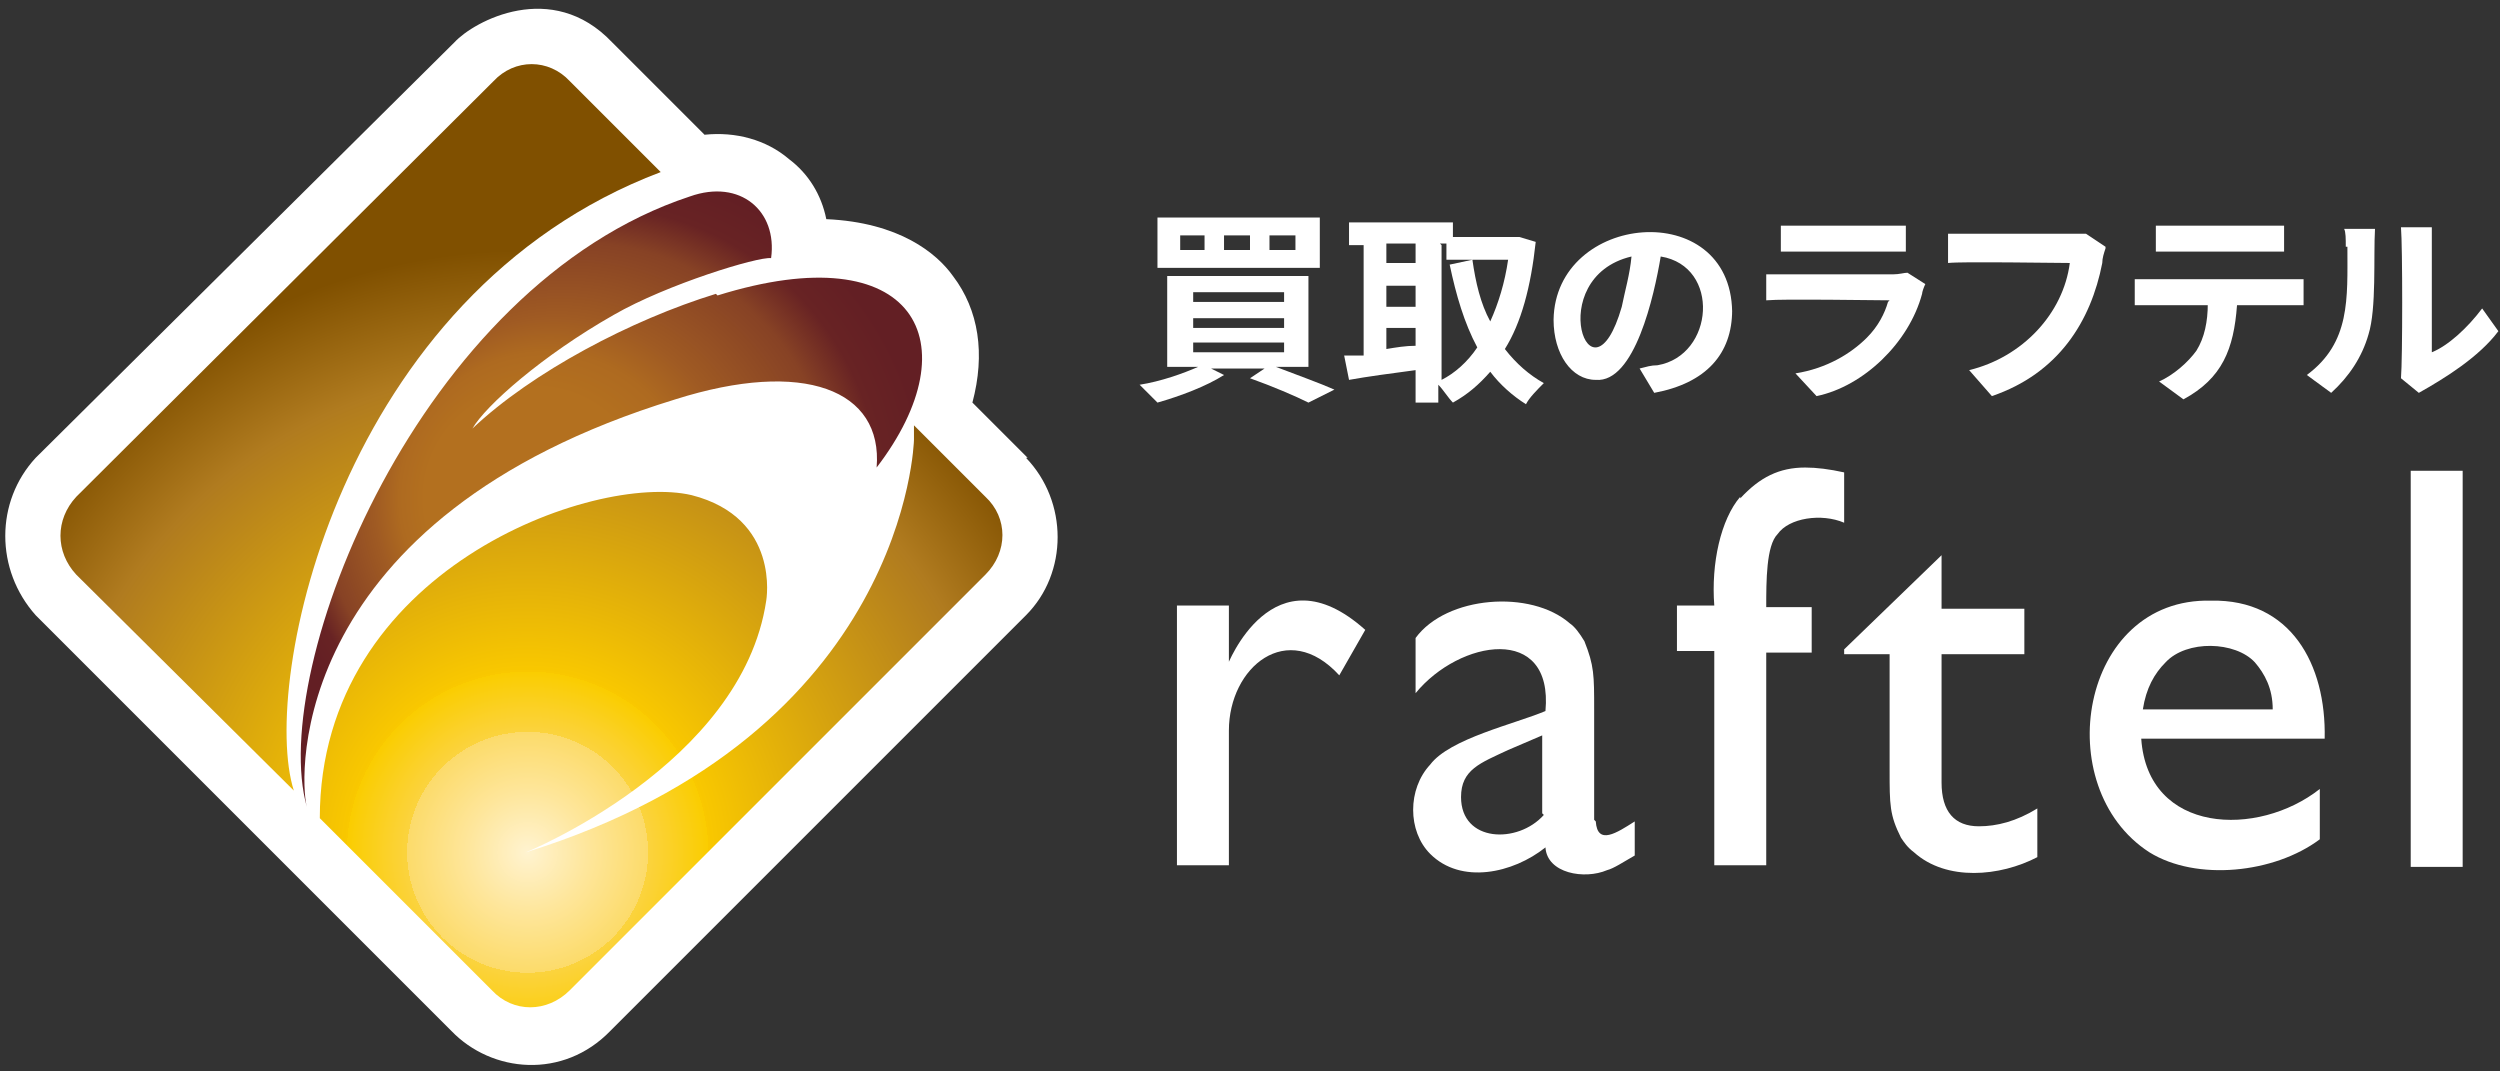 <svg id="raftel" xmlns="http://www.w3.org/2000/svg" viewBox="0 0 154 66"><rect x="0" y="0" width="154" height="66" fill="#333333" stroke="none"/><defs><style>.st0 {fill: url(#gra02);}.st1 {fill: url(#gra03);}.st2 {fill: url(#gra01);}.st3 {fill: #040000;isolation: isolate;opacity: 0;}.st4 {fill: #fff;}.logo_font_color {
fill: #fff;}</style><radialGradient id="gra02" cx="32.5" cy="893.4" fx="32.5" fy="893.4" r="37.1" gradientTransform="translate(0 -840.9)" gradientUnits="userSpaceOnUse"><stop offset="0" stop-color="#fff"/><stop offset="0" stop-color="#fff3d0"/><stop offset=".1" stop-color="#fee69b"/><stop offset=".2" stop-color="#fcdb6a"/><stop offset=".2" stop-color="#fbd33e"/><stop offset=".3" stop-color="#facd00"/><stop offset=".3" stop-color="#faca00"/><stop offset=".3" stop-color="#f9c800"/><stop offset=".8" stop-color="#b07b1f"/><stop offset="1" stop-color="#805000"/></radialGradient><radialGradient id="gra01" cx="32.5" cy="893.4" fx="32.5" fy="893.4" r="37.1" gradientTransform="translate(0 -840.9)" gradientUnits="userSpaceOnUse"><stop offset="0" stop-color="#fff"/><stop offset="0" stop-color="#fff3d0"/><stop offset=".1" stop-color="#fee69b"/><stop offset=".2" stop-color="#fcdb6a"/><stop offset=".2" stop-color="#fbd33e"/><stop offset=".3" stop-color="#facd00"/><stop offset=".3" stop-color="#faca00"/><stop offset=".3" stop-color="#f9c800"/><stop offset=".8" stop-color="#b07b1f"/><stop offset="1" stop-color="#805000"/></radialGradient><radialGradient id="gra03" cx="37.6" cy="871.6" fx="30.9" fy="871.6" r="22.5" gradientTransform="translate(0 -840.9)" gradientUnits="userSpaceOnUse"><stop offset=".3" stop-color="#b3701f"/><stop offset=".4" stop-color="#ae6a20"/><stop offset=".5" stop-color="#9f5a23"/><stop offset=".7" stop-color="#874225"/><stop offset=".8" stop-color="#682324"/><stop offset=".9" stop-color="#631f24"/><stop offset="1" stop-color="#631f24"/></radialGradient></defs><path class="logo_font_color" d="M75.7,41v-3.7h-3.2v16h3.2v-8.3c0-3.9,3.6-6.9,6.8-3.4l1.6-2.8c-5.7-5.1-8.5,2.2-8.5,2.2Z"/><path class="logo_font_color" d="M98.2,50.5v-6.8c0-2.1,0-2.7-.6-4.2-.3-.5-.6-.9-.9-1.1-2.4-2.1-7.6-1.7-9.5.9v3.4c2.7-3.3,8.5-4.3,8,1.1-1.9.8-5.9,1.7-7.1,3.3-1.4,1.5-1.4,4.1,0,5.5,1.9,1.9,5.1,1.2,7.1-.4.1,1.6,2.4,2,3.8,1.4.4-.1,1-.5,1.7-.9v-2.1c-1.1.7-2.3,1.5-2.4,0ZM95.1,50.2c-1.6,1.8-5.1,1.7-5.1-1.1,0-1.7,1.2-2.1,2.9-2.9l2.1-.9v4.8Z"/><path class="logo_font_color" d="M107.2,30.6c-1.2,1.4-1.8,4.1-1.6,6.7h-2.3v2.8h2.3v13.2h3.2v-13.1h2.8v-2.8h-2.8c0-1.6,0-3.8.7-4.5.7-1,2.7-1.3,4.1-.7v-3.1c-.9-.2-1.7-.3-2.4-.3-1.6,0-2.8.6-4,1.9Z"/><path class="logo_font_color" d="M119.6,48.1v-7.8h5.1v-2.8h-5.1v-3.3l-6,5.8v.3h2.8v7.1c0,2.2,0,2.8.7,4.2.2.3.4.6.8.9,2,1.8,5.3,1.5,7.6.3v-3c-1.3.8-2.5,1.1-3.6,1.1-1.5,0-2.3-.9-2.3-2.7Z"/><path class="logo_font_color" d="M136.2,37c-8.1-.2-10,11.5-3.8,15.5,2.9,1.8,7.7,1.3,10.5-.8v-3.1c-3.8,3-10.6,2.8-11-3.1h11.3c.1-4.6-2.1-8.6-7-8.5ZM132,43.7c.2-1.3.7-2.2,1.4-2.9,1.3-1.4,4.3-1.3,5.5,0,.6.7,1.1,1.6,1.1,2.9h-8Z"/><rect class="logo_font_color" x="148.5" y="29" width="3.2" height="24.4"/><path class="logo_font_color" d="M81.3,13.4h-10v3.1h10v-3.1ZM74.2,15.4h-1.5v-.9h1.5v.9ZM77,15.4h-1.6v-.9h1.6v.9ZM79.8,15.4h-1.6v-.9h1.6v.9Z"/><path class="logo_font_color" d="M74.5,22.7h3.4l-.9.6c1.4.5,2.8,1.1,3.6,1.5l1.6-.8c-.9-.4-2.3-.9-3.6-1.4h2v-5.6h-8.7v5.6h1.9c-.9.4-2.3.9-3.6,1.1.3.3.9.9,1.1,1.1,1.4-.4,3-1,4.1-1.7l-1-.5ZM73.5,18h5.6v.6h-5.6v-.6ZM73.5,19.6h5.6v.6h-5.6v-.6ZM73.5,21.7v-.6h5.6v.6h-5.6Z"/><path class="logo_font_color" d="M82.8,21.9l.3,1.5c1.1-.2,2.6-.4,4.1-.6v2h1.4v-1.1c.3.3.6.8.9,1.1.9-.5,1.6-1.1,2.3-1.9.6.8,1.4,1.5,2.2,2,.2-.4.7-.9,1.1-1.3-.9-.5-1.7-1.2-2.4-2.1,1-1.6,1.6-3.8,1.9-6.6l-1-.3h-.3c0,0-3.8,0-3.8,0v-.9h-6.4v1.4h.9v6.8c-.3,0-.7,0-1.1,0ZM88.7,15h.4v1h3.8c-.2,1.4-.6,2.7-1.1,3.8-.6-1.1-.9-2.4-1.1-3.8l-1.4.3c.4,1.9.9,3.6,1.7,5.1-.6.9-1.4,1.6-2.2,2v-8.3ZM85.4,15h1.8v1.2h-1.8v-1.2ZM85.4,17.6h1.8v1.3h-1.8v-1.3ZM85.4,20.2h1.8v1.1c-.6,0-1.2.1-1.8.2v-1.4Z"/><path class="logo_font_color" d="M106.7,19.2c-.1-7.1-10.9-6.1-11,.5,0,2.1,1.1,3.7,2.6,3.7,2.4.2,3.6-5.2,4-7.6,3.7.6,3.3,6.1-.2,6.7-.4,0-.7.1-1.1.2l.9,1.5c3.2-.6,4.8-2.4,4.8-5.1ZM99.9,18.9c-1.9,6.6-4.9-1.8.6-3.1-.1,1.1-.4,2.1-.6,3.1Z"/><path class="logo_font_color" d="M116.3,18.6c-.2.7-.6,1.5-1.3,2.2-1,1-2.5,1.9-4.4,2.2l1.3,1.4c2.9-.6,5.7-3.3,6.5-6.3,0-.1.1-.4.2-.6l-1.1-.7c-.2,0-.5.1-.9.1-1.1,0-6.8,0-7.8,0v1.6c1.1-.1,6.5,0,7.6,0h0Z"/><path class="logo_font_color" d="M116,15.5c.4,0,1.1,0,1.4,0v-1.6c-.4,0-1,0-1.4,0-1,0-5.3,0-6.3,0v1.6c.9,0,5.2,0,6.2,0Z"/><path class="logo_font_color" d="M129.7,15.2l-1.2-.8c-.4,0-.8,0-1,0-1.2,0-6.4,0-7.5,0v1.8c.9-.1,6.4,0,7.5,0-.4,3.1-2.9,5.8-6.2,6.6l1.4,1.6c4.1-1.4,6.1-4.6,6.8-8.2,0-.3.1-.6.2-.9Z"/><path class="logo_font_color" d="M139.3,15.5c.4,0,.9,0,1.4,0v-1.6c-.4,0-.9,0-1.4,0-1,0-5.6,0-6.5,0v1.6c.9,0,5.5,0,6.5,0Z"/><path class="logo_font_color" d="M136,18.7c0,1.1-.2,2.1-.7,2.9-.5.7-1.4,1.5-2.3,1.9l1.5,1.1c2.4-1.3,3.1-3.1,3.3-5.8h4.1v-1.6c-.4,0-.9,0-1.1,0-.8,0-8.8,0-9.3,0v1.6c.9,0,3.6,0,4.5,0Z"/><path class="logo_font_color" d="M144.6,15.2c0,3.2.2,5.9-2.5,7.9l1.5,1.1c1.1-1,1.9-2.2,2.3-3.6.5-1.6.3-4.8.4-6.5h-1.9c.1.2.1.6.1,1.1Z"/><path class="logo_font_color" d="M152.9,19c-.9,1.2-2.1,2.3-3.1,2.7,0-.8,0-7.1,0-7.7h-1.9c.1,1.2.1,8.1,0,9.3l1.1.9c1.6-.9,3.7-2.2,4.9-3.8l-1-1.4Z"/><path class="st4" d="M63.3,28.2l-3.4-3.4c.8-3,.4-5.7-1.2-7.8-1-1.4-3.3-3.3-7.8-3.5-.3-1.5-1.1-2.8-2.3-3.7-1.4-1.2-3.3-1.7-5.2-1.5l-5.7-5.7c-3.7-3.9-8.5-1.3-9.7,0L2.2,28.2c-2.5,2.7-2.5,6.9,0,9.7l25.6,25.6c2.5,2.6,6.9,3,9.8,0l25.6-25.6c2.6-2.6,2.6-7,0-9.7Z"/><path class="st0" d="M40.7,10.6l-5.6-5.6c-1.3-1.4-3.4-1.4-4.7,0L4.7,30.6c-1.3,1.4-1.3,3.4,0,4.8l13.4,13.3c-2.1-6.6,2.8-30.6,22.6-38.1Z"/><path class="st2" d="M60.8,30.7l-4.5-4.5v.9s-.4,18.1-23.9,25.4c0,0,13.3-5.4,14.8-15.5,0,0,.9-5.1-4.6-6.5-6-1.4-22.9,4.6-22.9,19.9l10.6,10.6c1.3,1.4,3.4,1.4,4.8,0l25.6-25.6c1.4-1.4,1.4-3.5,0-4.8Z"/><path class="st1" d="M44.1,18.1c-5.2,1.6-11.3,4.8-15,8.3.8-1.4,4.3-4.5,8.7-7,3.3-1.9,8.9-3.6,9.7-3.5.4-2.9-1.9-4.9-5-3.8-16.7,5.5-26,29.1-23.6,37.6-.5-1.9-1.1-17.8,22.7-25.1,7.9-2.5,12.8-.6,12.4,4.2,5.9-7.7,2.4-14.4-9.8-10.6Z"/><g><path class="st3" d="M5.9,34.2c-.6-.6-.6-1.6,0-2.3L31.6,6.2c.6-.6,1.7-.6,2.3,0l5.1,5.1c.6-.3,1.1-.5,1.8-.7l-5.7-5.7c-1.3-1.4-3.4-1.4-4.7,0L4.7,30.6c-1.3,1.4-1.3,3.4,0,4.8l13.4,13.3c-.2-.8-.4-1.8-.4-2.9l-11.8-11.6Z"/><path class="st3" d="M60.7,30.7l-4.4-4.5c0,1.1,0,.7-.1,2.4l3.3,3.3c.6.6.6,1.6,0,2.3l-25.6,25.6c-.6.6-1.6.6-2.3,0l-11.8-11.8c0,.8-.1,1.6-.1,2.4l10.6,10.6c1.3,1.4,3.4,1.4,4.8,0l25.6-25.6c1.4-1.4,1.4-3.4,0-4.8Z"/></g></svg>